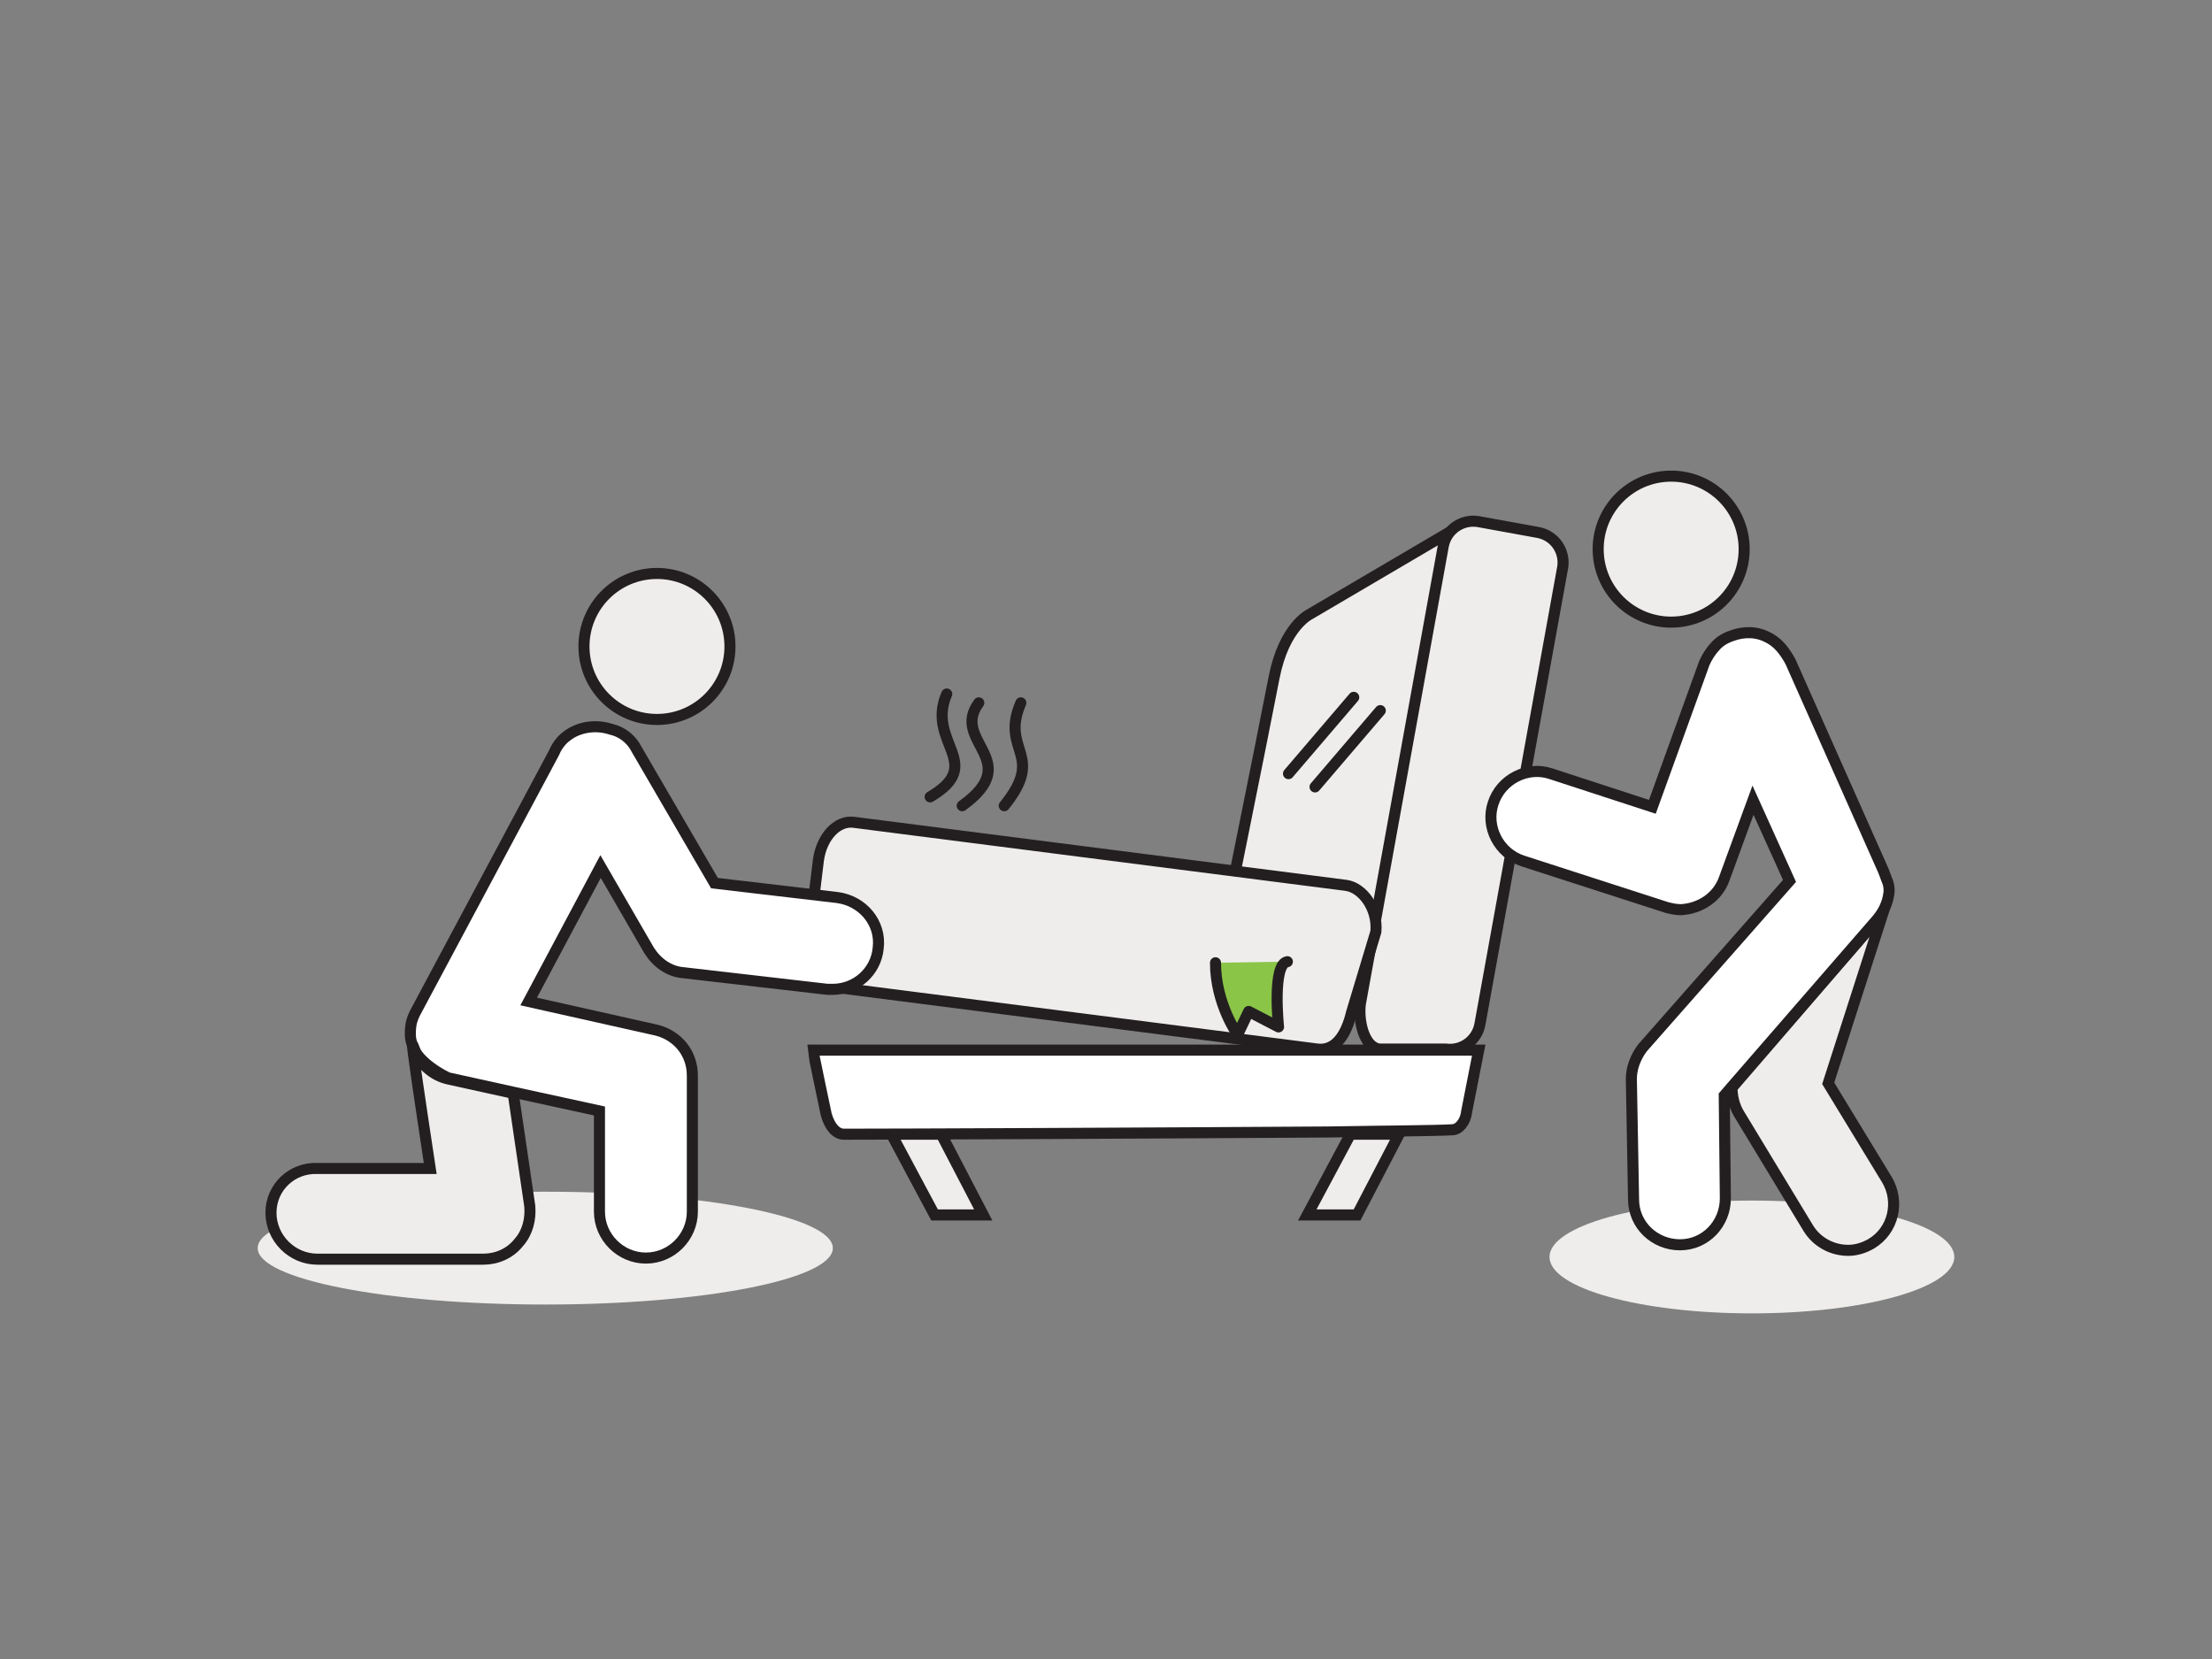 <svg viewBox="0 0 200 150" xmlns="http://www.w3.org/2000/svg" data-name="Layer 1" id="Layer_1">
  <rect x="0" y="0" width="200" height="150" fill="#808080" stroke="none"/>
  <defs>
    <style>
      .cls-1, .cls-2 {
        fill: #eeedec;
      }

      .cls-3 {
        fill: #231f20;
      }

      .cls-4, .cls-5 {
        fill: none;
      }

      .cls-4, .cls-5, .cls-6, .cls-2, .cls-7 {
        stroke: #231f20;
      }

      .cls-4, .cls-6, .cls-2 {
        stroke-miterlimit: 10;
      }

      .cls-5, .cls-7 {
        stroke-linecap: round;
        stroke-linejoin: round;
      }

      .cls-6 {
        fill: #fff;
      }

      .cls-7 {
        fill: #8ac548;
      }
    </style>
  </defs>
  <circle r="6.35" cy="58.45" cx="59.4" class="cls-1"></circle>
  <polygon points="128.72 50.77 112.65 81.19 126.5 83.62 132.14 50.77 128.72 50.77" class="cls-1"></polygon>
  <circle r="6.35" cy="49.65" cx="151.1" class="cls-1"></circle>
  <g>
    <g>
      <path d="M131.5,47.85l-13.1,7.7s-2.3,1.1-3.2,5.7c-1,5.2-5.3,26.4-5.3,26.4" class="cls-2"></path>
      <path d="M123,90.75l7.5-41.4c.3-1.5,1.7-2.4,3.1-2.2l5.5,1c1.5.3,2.4,1.7,2.2,3.1l-7.5,41.4c-.3,1.5-1.7,2.4-3.1,2.2h-6c-1.4-.2-1.9-2.6-1.7-4.1Z" class="cls-2"></path>
      <g>
        <polygon points="84.5 109.85 88.9 109.85 85.1 102.55 80.6 102.55 84.5 109.85" class="cls-2"></polygon>
        <polygon points="122.7 109.85 118.2 109.85 122.1 102.55 126.5 102.55 122.7 109.85" class="cls-2"></polygon>
      </g>
      <path d="M73.5,94.95h60.2l-1.1,5.6c-.1.9-.7,1.6-1.3,1.6-1.9.1-5.5.1-11.2.2-15.4.1-38.3.2-43.8.2-.7,0-1.3-.7-1.6-1.8,0,0-1.2-5.7-1.2-5.8Z" class="cls-6"></path>
      <path d="M119.1,94.85l-43.7-5.6c-1.5-.2-2.5-2.1-2.3-4.1l.9-7.4c.3-2.1,1.7-3.6,3.2-3.4l44.5,5.7c1.5.2,2.9,2.1,2.7,4.2l-2.2,7.3c-.5,2.1-1.5,3.5-3.1,3.3Z" class="cls-2"></path>
      <g>
        <line y2="63.05" x2="122.4" y1="69.95" x1="116.5" class="cls-5"></line>
        <line y2="64.25" x2="124.8" y1="71.15" x1="118.9" class="cls-5"></line>
      </g>
    </g>
    <g>
      <ellipse ry="5.1" rx="18.3" cy="113.65" cx="158.4" class="cls-1"></ellipse>
      <path d="M153.7,43.65c2.8.8,1.4,12-2.5,12.6,0,0,6.5-1.3,6.5-5.4-.1-5.9-4-7.2-4-7.2h0Z" class="cls-1"></path>
      <circle r="6.6" cy="49.65" cx="151.1" class="cls-4"></circle>
      <path d="M169.2,112.45c-.7.4-1.4.6-2.1.6-1.4,0-2.8-.7-3.6-2l-6.3-10.4c-.4-.7-.6-1.5-.6-2.3l13.2-15.3c.13-.14.29-.35.44-.61.15-.28.24-.53.28-.73-1.74,5.41-3.48,10.83-5.22,16.24l5.3,8.7c1.2,2,.6,4.6-1.4,5.8Z" class="cls-2"></path>
      <path d="M170.8,80.35c.02.28-.02.49-.06.7-.02.13-.09.43-.24.8-.12.31-.36.78-.8,1.3l-13.2,15.2-.6.7.1,9.3c0,2.3-1.8,4.2-4.1,4.2s-4.2-1.8-4.2-4.1l-.2-10.9c0-1,.4-2,1-2.8l13.3-15.1-3.3-7.3-2.6,7.1c-.6,1.7-2.2,2.7-3.9,2.8-.5,0-.9-.1-1.3-.2l-13-4.2c-2.2-.7-3.4-3.1-2.7-5.2.7-2.2,3.1-3.4,5.2-2.7l9.2,3,4.7-13c.26-.59.57-1.02.8-1.3.17-.2.37-.44.7-.68.09-.06.36-.25.8-.42.4-.15,1.51-.58,2.79-.19.16.05.67.21,1.21.61.51.38.81.79,1.02,1.09.22.31.37.58.48.79l8.4,18.9c.1.3.2.5.3.8.09.2.18.47.2.8Z" class="cls-6"></path>
    </g>
    <g>
      <ellipse ry="5.1" rx="26" cy="112.85" cx="49.3" class="cls-1"></ellipse>
      <path d="M64.4,62.55c-4.98-.46-8.9-1.62-10.29-4.39-.61-1.23-.23-2.99-.51-3.01-.29-.02-.91,1.7-.78,3.5.11,1.41.73,3.54,2.68,5,1.58,1.19,3.94,1.85,5.81,1.1,1.45-.58,3.09-2.2,3.09-2.2h0Z" class="cls-1"></path>
      <circle r="6.6" cy="58.45" cx="59.4" class="cls-4"></circle>
      <path d="M37.1,93.45s0,.16.01.3c.04.51.34,1.15.49,1.4.36.61,1.35,1.55,2.9,2.3l5.9,1.3,7.8,1.7v9.1c0,2.3,1.9,4.2,4.2,4.2s4.2-1.9,4.2-4.2v-12.3c0-2-1.3-3.6-3.2-4.1l-11.6-2.6,6.5-12.2,4.4,7.6c.7,1.1,1.8,1.9,3.1,2l13,1.5h.5c2.1,0,3.9-1.6,4.1-3.7.3-2.3-1.4-4.3-3.7-4.6l-11.1-1.3-7.1-12.2c-.13-.25-.35-.58-.7-.9-.57-.52-1.17-.72-1.5-.8-.43-.14-1.18-.33-2.1-.2-.8.11-1.36.42-1.5.5-.51.29-.82.62-.9.7-.38.41-.59.83-.7,1.1l-12.5,23.4c-.11.19-.36.69-.45,1.25-.05.34-.05.72-.05.75Z" class="cls-6"></path>
      <path d="M55.4,65.95c-.3-.1-.6-.2-1-.2.4,0,.7,0,1,.2Z" class="cls-3"></path>
      <path d="M51.8,66.15c-.3.2-.6.4-.9.7.3-.2.6-.5.9-.7Z" class="cls-3"></path>
      <path d="M24.5,109.65c0,2.3,1.9,4.2,4.2,4.2h15c1.2,0,2.4-.5,3.2-1.5.8-.9,1.1-2.1,1-3.3l-1.5-10.2-5.9-1.3c-1.3-.3-2.3-1.2-2.9-2.3-.05-.17-.1-.31-.15-.44-.09-.23-.14-.36-.15-.36-.08.01.65,4.92,1.6,11.2h-10.2c-2.3-.1-4.2,1.7-4.2,4Z" class="cls-2"></path>
    </g>
    <g>
      <path d="M87,72.85c5.7-4.1-1.1-5.8,1.5-9.3" class="cls-5"></path>
      <path d="M90.8,72.85c3.8-4.7-.4-4.9,1.5-9.3" class="cls-5"></path>
      <path d="M84.1,72.05c5.1-3-.4-4.9,1.5-9.3" class="cls-5"></path>
    </g>
    <path d="M109.9,87.05c0,3.7,2,6.5,2,6.5l1-2.1,2.7,1.4s-.6-5.7.8-5.9" class="cls-7"></path>
  </g>
</svg>